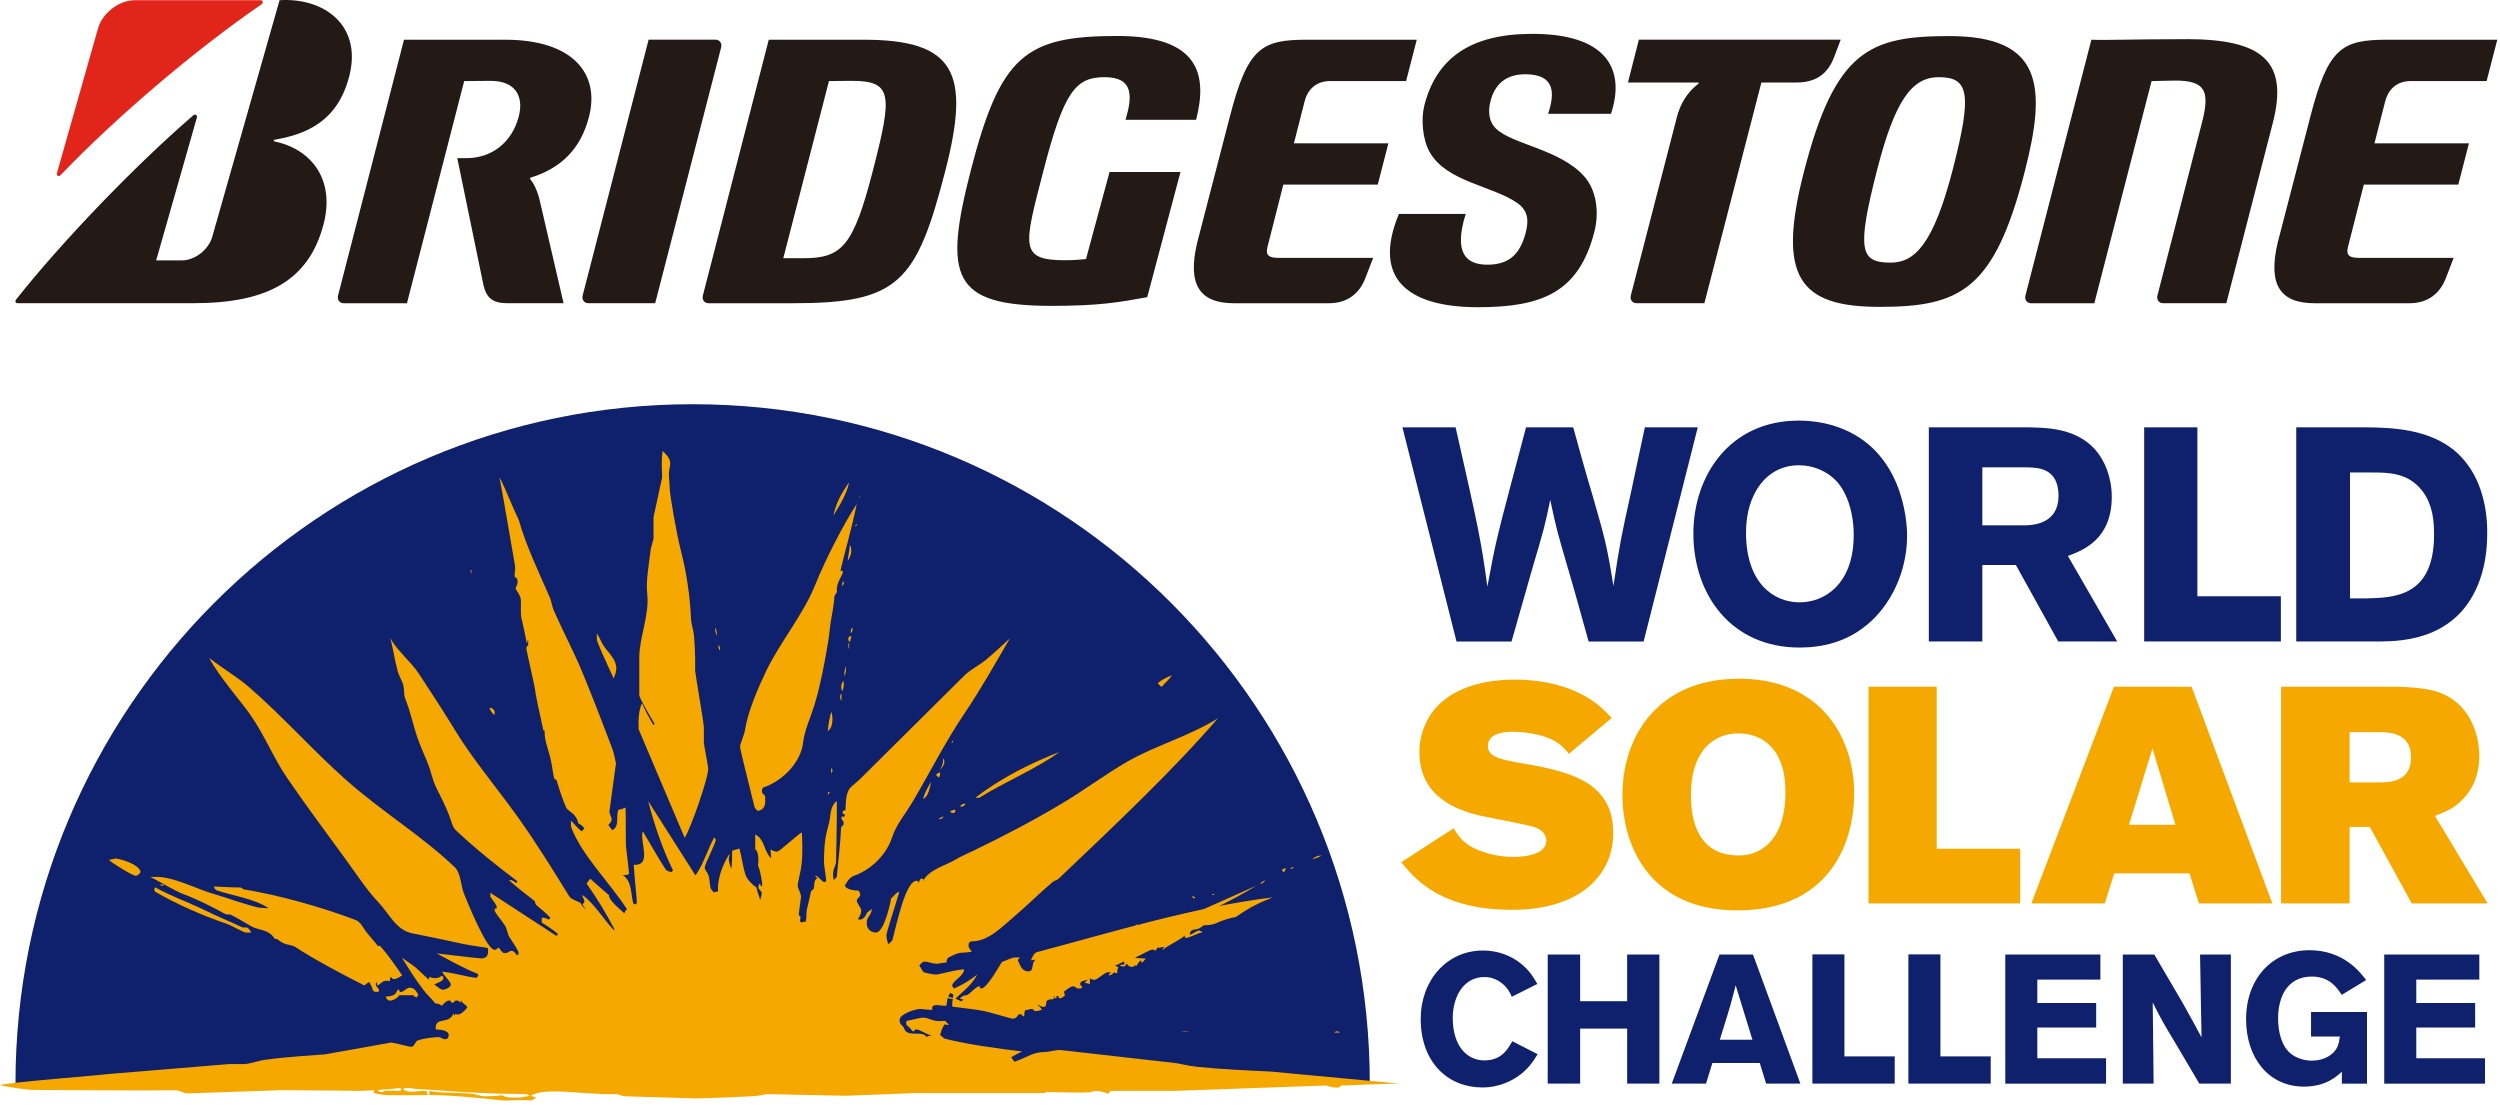 <svg width="190" height="84" viewBox="0 0 190 84" fill="none" xmlns="http://www.w3.org/2000/svg">
<g id="Group">
<path id="Vector" d="M84.327 13.07L82.536 19.687C82.16 19.723 81.686 19.778 80.951 19.778C77.43 19.778 77.82 18.714 79.308 12.95C80.853 6.958 81.751 5.865 83.947 5.865C86.144 5.865 86.079 7.296 85.54 9.104H90.903C91.772 5.727 91.193 2.734 84.917 2.734C77.933 2.734 76.033 4.212 73.781 12.95C71.686 21.085 72.374 23.246 79.927 23.246C83.51 23.246 85.008 22.981 87.19 22.585L89.716 13.074H84.327V13.07ZM97.128 19.596C96.43 19.596 96.183 19.386 96.317 18.815L97.533 14.029H104.71L105.517 10.891H98.337L99.151 7.702C99.365 6.867 99.958 6.159 101.113 6.159H106.863L107.674 3.018H99.321C95.858 3.018 94.815 3.639 93.466 8.872L90.987 18.438C90.223 21.648 91.175 23.046 93.788 23.046H100.997C102.415 23.046 103.331 22.291 103.769 21.129L104.362 19.596H97.124H97.128ZM179.244 19.596C178.546 19.596 178.3 19.386 178.434 18.815L179.649 14.029H186.83L187.64 10.891H180.46L181.274 7.702C181.492 6.867 182.081 6.159 183.236 6.159H188.983L189.794 3.018H181.441C177.974 3.018 176.932 3.639 175.585 8.872L173.106 18.438C172.346 21.648 173.294 23.046 175.907 23.046H183.117C184.535 23.046 185.447 22.291 185.889 21.129L186.479 19.596H179.241H179.244ZM65.61 3.018H58.426L53.421 22.447C53.334 22.777 53.529 23.046 53.855 23.046H60.254C68.291 23.046 69.649 21.503 71.853 12.947C73.767 5.509 72.587 3.018 65.613 3.018H65.61ZM61.003 19.625H59.53L63 6.163C63.446 6.163 63.612 6.144 64.719 6.144C67.835 6.144 67.832 7.18 66.344 12.947C64.843 18.783 63.97 19.625 61.006 19.625H61.003ZM166.14 2.978C161.999 2.978 160.074 3.068 158.945 3.018L153.936 22.447C153.849 22.777 154.045 23.046 154.367 23.046H159.169L163.519 6.163C163.961 6.163 164.634 6.123 165.318 6.123C167.652 6.123 167.96 6.954 167.345 9.34L163.968 22.443C163.881 22.774 164.077 23.043 164.399 23.043H169.201L172.734 9.34C173.957 4.594 171.879 2.974 166.14 2.974V2.978ZM124.553 3.018L123.724 6.272H129.059C129.113 6.272 129.113 6.337 129.066 6.373C128.212 7.016 127.694 7.935 127.445 8.894L123.945 22.443C123.858 22.774 124.054 23.043 124.379 23.043H129.533L133.865 6.272H136.507C137.987 6.272 138.892 5.647 139.391 4.347L139.894 3.014H124.553V3.018ZM49.794 23.043L54.803 3.617C54.89 3.283 54.695 3.014 54.373 3.014H49.295L44.286 22.443C44.199 22.774 44.395 23.043 44.717 23.043H49.794ZM148.146 2.742C142.102 2.742 139.482 3.82 137.104 13.034C135.048 21.016 136.695 23.322 142.844 23.322C148.993 23.322 151.566 22.033 153.882 13.034C155.561 6.519 155.221 2.742 148.146 2.742ZM143.709 19.959C141.403 19.959 141.063 19.117 142.67 12.87C144.009 7.677 145.287 5.865 147.342 5.865C149.644 5.865 149.897 7.107 148.413 12.87C146.944 18.579 145.493 19.959 143.709 19.959Z" fill="#231916"/>
<path id="Vector_2" d="M4.318 13.184L7.444 2.18C7.745 1.047 8.993 0.016 10.253 0.016H19.814C19.974 0.016 20.024 0.226 19.901 0.31C14.929 3.724 8.935 8.79 4.589 13.326C4.477 13.445 4.274 13.347 4.318 13.184Z" fill="#E1251B"/>
<path id="Vector_3" d="M11.87 19.786L14.965 8.927C14.976 8.893 14.976 8.855 14.965 8.821C14.953 8.787 14.93 8.757 14.899 8.738C14.869 8.718 14.833 8.709 14.797 8.713C14.761 8.716 14.727 8.731 14.7 8.756C10.148 12.686 4.658 18.427 1.22 22.767C1.133 22.88 1.176 23.043 1.328 23.043H14.719C20.364 23.043 23.455 21.289 24.577 17.095C25.489 13.677 23.705 11.346 20.857 10.746C20.806 10.736 20.759 10.638 20.857 10.623C23.267 10.209 25.695 9.236 26.564 5.709C27.501 1.893 24.595 -0.199 21.247 0.015L16.13 17.999C15.855 18.972 14.816 19.789 13.832 19.789H11.867L11.87 19.786ZM40.968 15.014C40.79 14.418 40.595 13.982 40.312 13.626C40.276 13.579 40.266 13.518 40.334 13.499C42.629 12.787 44.131 11.335 44.764 8.873C45.604 5.615 43.555 3.018 38.387 3.018H30.704L25.695 22.448C25.612 22.778 25.804 23.047 26.126 23.047H30.928L35.278 6.163C35.745 6.163 36.187 6.145 37.294 6.145C39.144 6.145 39.828 7.293 39.429 8.836C38.905 10.874 37.33 12.018 35.459 12.018H34.754L36.751 21.71C36.987 22.655 37.461 23.043 38.543 23.043H42.831L40.968 15.014ZM106.317 16.259C104.283 21.137 106.936 23.348 112.332 23.348C117.261 23.348 119.997 22.172 121.169 17.625C121.571 16.07 121.31 14.393 120.362 13.358C118.517 11.346 114.973 10.972 113.729 9.806C113.092 9.214 113.099 8.382 113.283 7.671C113.62 6.359 114.499 5.644 115.918 5.644C118.147 5.644 118.202 7.02 117.655 8.651H122.436C123.558 5.245 122.089 2.572 116.461 2.572C111.724 2.572 109.169 4.438 108.249 8.012C107.996 8.992 108.09 10.59 108.673 11.593C109.972 13.83 113.417 14.106 115.328 15.439C116.157 16.016 116.182 16.797 115.961 17.654C115.531 19.321 114.698 20.116 113.037 20.116C111.376 20.116 110.479 19.183 111.394 16.259H106.317Z" fill="#231916"/>
<g id="Group_2">
<path id="Vector_4" d="M106.498 65.529C107.243 66.437 108.452 67.908 111.054 68.653C112.332 69.026 113.634 69.143 114.865 69.143C115.77 69.143 119.07 69.143 121.14 67.022C121.886 66.252 122.606 65.039 122.606 63.314C122.606 59.232 118.98 58.578 115.332 57.95C113.913 57.692 113.077 57.481 113.077 56.69C113.077 55.851 114.054 55.615 114.937 55.615C115.773 55.615 117.029 55.757 117.981 56.221C118.701 56.595 118.98 56.966 119.237 57.293L122.49 54.565C121.908 53.959 121.303 53.305 120.073 52.699C118.726 52.023 117.004 51.649 115.122 51.649C112.169 51.649 109.404 52.604 108.336 55.03C108.032 55.684 107.873 56.428 107.873 57.151C107.873 60.627 110.822 61.56 112.335 61.956C113.008 62.119 116.03 62.657 116.613 62.864C117.518 63.165 117.518 63.772 117.518 63.891C117.518 65.079 115.473 65.126 115.053 65.126C114.264 65.126 113.425 64.984 112.751 64.752C111.333 64.284 110.938 63.681 110.475 62.954L106.501 65.522L106.498 65.529ZM132.135 51.584C126.207 51.584 123.305 55.735 123.305 60.445C123.305 64.2 125.328 69.19 132.041 69.19C138.754 69.19 140.918 64.433 140.918 60.256C140.918 56.337 138.617 51.58 132.135 51.58V51.584ZM132.135 55.735C132.598 55.735 134.6 55.804 135.389 58.092C135.62 58.745 135.693 59.468 135.693 60.26C135.693 63.361 134.227 65.017 132.135 65.017C129.67 65.017 128.509 63.292 128.509 60.423C128.509 57.017 130.275 55.735 132.135 55.735ZM142.008 68.656H153.534V64.505H147.19V52.19H142.008V68.656ZM154.385 68.656H159.962L160.682 66.372H166.4L167.12 68.656H172.697L166.563 52.19H160.66L154.385 68.656ZM165.333 62.686H161.8L163.588 56.879L165.333 62.686ZM173.363 68.656H178.571V62.849H180.105L183.29 68.656H189.055L185.056 62.007C185.824 61.705 186.522 61.447 187.17 60.746C188.357 59.533 188.426 58.074 188.426 57.449C188.426 55.873 187.774 53.636 185.592 52.702C184.593 52.285 183.106 52.19 181.546 52.19H173.363V68.656ZM180.706 55.64C181.615 55.64 183.24 55.688 183.24 57.565C183.24 59.443 181.589 59.464 180.732 59.464H178.571V55.64H180.71H180.706Z" fill="#F5A800"/>
</g>
<g id="Group_3">
<path id="Vector_5" d="M115.98 32.475L114.648 37.501C113.797 40.73 113.638 41.355 113.041 44.583C112.56 41.057 112.375 40.203 110.627 32.479H106.585L110.696 48.756H114.876L116.439 43.269C117.358 40.156 117.406 39.993 117.818 37.988C118.299 40.269 118.347 40.385 119.219 43.385C119.747 45.161 120.228 46.958 120.735 48.756H124.915L129.03 32.479H125.009C124.665 34.117 124.296 35.776 123.952 37.436C123.218 40.755 123.102 41.311 122.621 44.536C122.114 41.376 121.955 40.872 121.057 37.734C120.529 35.98 120.047 34.229 119.562 32.475H115.98ZM141.863 47.507C143.654 46.054 144.939 43.515 144.939 40.705C144.939 39.597 144.617 34.178 139.655 32.45C138.667 32.105 137.658 31.967 136.691 31.967C131.476 31.967 128.697 36.14 128.697 40.545C128.697 45.248 131.614 49.214 136.764 49.214C138.439 49.214 140.278 48.821 141.863 47.507ZM140.875 40.981C140.759 44.394 138.693 45.778 136.764 45.778C134.835 45.778 132.696 44.351 132.696 40.476C132.696 37.523 134.259 35.359 136.717 35.359C137.821 35.359 138.877 35.82 139.565 36.557C140.484 37.549 140.944 39.277 140.875 40.984V40.981ZM146.59 48.752H150.657V42.942H153.209L156.426 48.752H160.906L157.161 42.252C158.265 41.838 160.494 41.028 160.494 37.756C160.494 36.281 159.966 34.988 159.206 34.135C157.711 32.522 155.597 32.497 153.896 32.475H146.59V48.752ZM154.103 35.519C154.953 35.54 156.448 35.609 156.448 37.687C156.448 39.764 154.588 39.902 154.012 39.924H150.657V35.519H154.103ZM162.958 48.752H173.345V45.317H167.001V32.475H162.958V48.752ZM174.51 48.752H180.898C182.599 48.73 187.123 48.636 188.618 43.61C188.824 42.92 189.03 41.881 189.03 40.476C189.03 38.195 188.386 35.911 186.71 34.389C184.644 32.544 181.654 32.497 179.682 32.475H174.514V48.752H174.51ZM180.232 35.911C181.474 35.911 183.037 35.889 184.137 37.363C184.872 38.377 184.988 39.51 184.988 40.636C184.988 45.317 182.002 45.433 179.841 45.477H178.6V35.907H180.232V35.911Z" fill="#0F206C"/>
</g>
<g id="Group_4">
<path id="Vector_6" d="M116.863 80.119C116.501 80.689 116.157 81.245 115.382 81.786C114.966 82.077 114.011 82.647 112.654 82.647C110.062 82.647 107.974 80.758 107.974 77.436C107.974 74.53 109.939 72.239 112.712 72.239C113.833 72.239 114.829 72.627 115.563 73.212C116.244 73.753 116.559 74.294 116.837 74.781L114.897 75.754C114.76 75.434 114.593 75.1 114.163 74.741C113.692 74.367 113.222 74.254 112.82 74.254C111.242 74.254 110.41 75.729 110.41 77.367C110.41 79.52 111.503 80.591 112.82 80.591C114.137 80.591 114.608 79.702 114.937 79.132L116.863 80.119ZM126.113 72.547V82.356H123.663V78.173H120.091V82.356H117.626V72.547H120.091V76.092H123.663V72.547H126.113ZM133.228 72.547L136.829 82.356H134.227L133.742 80.787H130.141L129.656 82.356H127.054L130.68 72.547H133.228ZM131.911 74.882C131.788 75.384 131.646 75.896 131.509 76.397C131.303 77.134 130.926 78.285 130.705 79.022H133.185L131.911 74.882ZM137.741 72.533H140.177V80.286H143.998V82.356H137.741V72.533ZM145.037 72.533H147.473V80.286H151.294V82.356H145.037V72.533ZM152.402 72.547H159.629V74.45H154.837V76.23H159.31V78.093H154.837V80.428H160.06V82.36H152.402V72.551V72.547ZM161.333 72.547H163.729L165.846 76.161C166.621 77.537 166.856 77.98 167.316 78.841L167.204 72.547H169.545V82.356H167.149L165.322 79.259C164.435 77.799 164.269 77.494 163.606 76.186L163.675 82.356H161.333V72.547ZM177.988 81.441C177.587 81.815 176.754 82.582 175.108 82.582C172.379 82.582 170.703 80.359 170.703 77.468C170.703 74.312 172.737 72.217 175.52 72.217C178.111 72.217 179.371 73.884 179.827 74.483L177.97 75.609C177.623 75.082 177.055 74.218 175.697 74.218C173.841 74.218 173.135 75.761 173.135 77.399C173.135 78.51 173.439 79.415 173.91 79.901C174.282 80.305 174.948 80.609 175.697 80.609C176.143 80.609 176.638 80.497 177.04 80.236C177.677 79.818 177.76 79.291 177.829 78.776H175.64V76.912H179.892V82.36H177.981V81.441H177.988ZM181.202 72.547H188.429V74.45H183.638V76.23H188.111V78.093H183.638V80.428H188.86V82.36H181.202V72.551V72.547Z" fill="#0F206C"/>
</g>
<path id="Vector_7" d="M104.105 82.356C104.098 53.84 81.059 30.721 52.643 30.721C24.226 30.721 1.183 53.84 1.176 82.356H104.105Z" fill="#0F206C"/>
<g id="Group_5">
<path id="Vector_8" d="M37.946 36.228C38.496 37.314 38.912 38.462 39.433 39.53C39.987 41.498 40.921 43.419 41.793 45.424C41.916 45.722 41.959 46.099 42.093 46.408C42.781 47.973 43.642 49.582 44.286 51.158C45.046 52.999 45.813 54.986 46.534 56.893C46.65 57.198 46.733 57.633 46.816 58.011L46.317 61.661C46.317 61.904 46.483 62.068 46.483 62.271C46.483 62.474 46.313 62.576 46.233 62.714C46.306 62.772 46.389 62.936 46.534 63.088C47.113 62.816 46.787 62.071 47.001 61.538C47.189 61.53 47.337 61.454 47.543 61.374C47.562 61.981 47.562 62.638 47.562 63.949C47.562 64.603 47.728 65.34 47.808 66.426C47.623 66.524 47.438 66.527 47.312 66.498C48.065 66.945 47.934 68.049 48.137 68.67L48.271 68.739C48.325 68.67 48.398 68.739 48.398 68.536C48.398 68.332 48.231 66.738 48.162 65.725C49.599 65.805 48.589 63.971 48.853 63.175C49.331 63.963 49.965 65.118 50.58 66.059C50.696 66.233 50.877 66.208 51.018 66.288L51.152 66.153C50.352 64.552 49.686 62.551 49.263 60.884L52.856 66.531C53.446 65.707 53.754 64.628 54.268 63.666C54.268 63.666 54.391 63.666 54.391 63.869C54.391 64.072 53.558 65.71 53.558 65.917C53.558 66.124 53.775 66.306 53.859 66.56C53.931 66.796 53.931 67.138 53.996 67.464C54.018 67.566 54.13 67.689 54.268 67.838C54.322 67.769 54.434 67.758 54.568 67.769C54.503 66.836 54.894 65.739 55.44 64.893C55.473 65.013 55.389 65.097 55.389 65.3C55.389 65.503 55.56 66.019 55.578 66.041C55.639 65.659 55.639 65.176 55.643 64.664C55.827 64.566 55.994 64.566 56.197 64.486C56.388 65.169 56.446 65.841 56.656 66.477C56.761 66.803 57.119 67.192 57.485 67.45C57.554 67.791 57.72 68.118 57.767 68.412C57.807 68.271 57.887 68.085 57.887 67.878C57.887 67.671 57.637 67.631 57.637 67.428C57.637 67.225 57.72 67.225 57.76 67.141C57.803 67.225 57.764 67.344 57.912 67.355C57.966 67.141 57.803 66.255 57.604 65.75C57.666 65.452 57.666 64.715 57.398 64.537V63.419C58.111 63.767 58.028 64.624 58.585 65.216C58.636 65.075 58.549 64.846 58.567 64.566C58.773 64.646 58.839 64.722 59.048 64.722C59.258 64.722 60.228 63.749 60.938 63.252C60.959 63.615 61.042 65.035 60.876 65.997C60.804 66.429 60.626 67.097 60.626 67.301C60.626 67.504 60.876 67.915 60.876 68.122C60.876 68.329 60.709 69.309 60.709 69.513C60.709 69.676 60.927 69.484 60.793 69.992L60.923 70.126C60.974 70.057 61.169 70.043 61.227 70.054C61.296 69.829 61.292 69.556 61.292 69.349C61.292 69.142 61.542 68.278 61.625 67.791C61.625 67.711 61.799 67.61 61.846 67.533C61.918 67.174 61.817 66.941 62.125 66.727C62.052 66.676 61.958 66.647 61.976 66.531C62.182 66.611 62.353 66.858 62.581 67.018C62.581 67.018 62.787 67.097 62.787 66.894C62.787 66.691 62.62 65.747 62.62 65.543C62.62 65.34 62.631 64.338 62.725 63.775C62.787 63.353 62.903 62.95 63.008 62.544C63.152 62.002 63.044 61.305 63.597 60.88C63.623 61.981 63.54 65.256 63.54 65.463C63.54 65.874 63.196 66.048 63.359 66.865C63.417 66.854 63.547 66.713 63.594 66.64C63.706 65.42 63.873 64.112 63.923 62.878C63.956 62.79 64.119 62.761 64.119 62.558C64.119 62.355 63.952 62.355 63.952 62.148C63.952 61.941 64.202 62.188 64.202 61.984C64.202 61.781 64.035 61.944 64.035 61.737C64.035 61.53 64.209 61.636 64.256 61.563C64.285 61.08 64.267 60.546 64.477 60.085C64.611 59.787 65.027 59.54 65.295 59.275C67.926 56.686 70.597 53.995 73.3 51.333C73.745 50.893 74.426 50.563 74.947 50.13C75.508 49.669 76.109 49.099 76.746 48.522C75.674 50.377 74.52 52.415 73.315 54.198C71.805 56.439 70.633 58.792 69.323 60.993C68.813 61.853 68.111 62.674 67.799 63.637C67.3 65.162 65.983 66.182 64.926 66.549C64.615 66.651 64.365 66.999 64.206 67.312C64.307 67.591 64.879 67.686 65.273 67.689C65.288 67.802 65.371 67.802 65.371 68.005C65.371 68.209 65.121 68.252 65.121 68.456C65.121 68.659 65.454 68.99 65.454 69.193C65.454 69.396 65.364 69.625 65.204 69.843C65.277 69.901 65.165 69.887 65.371 69.887C65.621 69.887 65.831 69.567 65.903 69.346C65.983 69.317 66.131 69.16 66.265 69.073C66.181 69.709 65.87 69.582 65.87 70.174C65.87 70.646 66.243 70.871 66.576 70.871C67.22 70.871 67.72 68.412 67.723 68.274C67.966 68.096 68.06 67.846 68.349 67.773C68.027 68.881 67.365 70.874 67.365 71.078C67.365 71.281 67.445 71.557 67.499 71.775C67.626 71.623 67.781 71.59 67.835 71.394C68.136 70.29 68.823 66.941 69.652 66.941C69.859 66.941 69.764 67.036 69.819 67.105C69.873 67.036 69.859 66.778 70.068 66.778C70.278 66.778 70.097 66.872 70.148 66.941C70.72 65.997 71.856 65.812 72.71 65.278C73.043 65.075 73.579 64.846 74.046 64.621C76.376 63.495 78.754 62.249 80.969 60.906C82.507 59.972 84.06 58.817 85.688 57.877C87.769 56.678 90.357 55.963 92.561 54.59C89.13 58.574 84.606 62.834 80.415 66.818C80.365 66.869 80.133 66.923 79.999 67.036C78.989 67.886 78.161 68.735 77.14 69.603C76.098 70.482 75.135 71.546 73.818 71.546C73.713 71.546 73.608 71.648 73.608 71.855C73.608 72.062 73.763 72.193 73.858 72.316C73.496 72.425 73.141 72.363 72.83 72.447C72.558 72.52 72.327 72.658 72.088 72.77C71.994 72.81 71.947 72.959 71.932 73.151C71.653 73.162 71.364 73.246 71.154 73.246C70.944 73.246 70.488 73.082 70.282 73.082C70.076 73.082 70.021 73.235 69.866 73.377C69.945 73.515 70.112 73.758 70.184 73.882C70.503 73.987 70.948 74.067 71.158 74.067C71.368 74.067 72.399 73.74 73.268 73.667C73.249 74.172 72.58 74.412 72.363 74.851C72.363 74.924 72.435 75.058 72.497 75.131C73.054 74.887 73.626 74.568 74.263 74.074C73.89 74.822 73.217 75.323 72.613 75.901C72.757 75.951 72.924 76.035 73.065 76.111L73.203 75.97C73.199 75.904 73.072 75.948 72.953 75.926C73.036 75.723 73.326 75.617 73.478 75.639C73.8 75.458 74.194 74.964 74.4 74.964C74.607 74.964 74.361 75.127 74.567 75.127C75.016 75.127 76.007 73.304 76.141 73.108C76.463 72.999 76.945 72.752 77.154 72.767H77.516L77.35 72.966C77.502 73.257 77.621 73.82 78.139 73.82C78.627 73.82 78.327 73.29 78.678 72.959C78.606 72.905 78.468 72.999 78.352 72.981C78.436 72.777 78.584 72.418 78.794 72.367C84.657 70.802 90.715 68.946 96.73 68.198C95.623 68.645 94.917 68.99 93.929 69.691C93.567 69.734 92.811 69.977 92.383 70.181C92.166 70.282 91.783 70.319 91.533 70.319C91.428 70.319 91.301 70.479 91.135 70.562C90.979 70.635 90.722 70.62 90.559 70.722C90.476 70.784 90.411 70.903 90.433 71.041C90.693 70.954 90.856 70.791 91.12 70.707L91.41 70.835C90.961 70.951 90.371 71.278 90.161 71.278C89.951 71.278 90.093 71.183 90.035 71.114C89.564 71.514 88.898 71.761 88.388 72.175C88.29 72.175 88.428 72.026 88.5 71.975C88.395 71.924 88.106 72.087 87.965 72.011C87.903 72.08 87.874 72.258 87.776 72.254C87.679 72.164 87.791 72.175 87.585 72.175C87.378 72.175 86.731 72.581 86.253 72.785C86.474 72.832 86.875 72.828 87.082 72.854C86.987 72.981 86.835 73.115 86.792 73.195C86.752 73.115 86.763 73.061 86.705 72.992C86.513 73.119 86.427 73.319 86.39 73.398C86.267 73.308 86.213 73.482 86.003 73.482C85.793 73.482 85.685 73.308 85.63 73.235C85.525 73.395 85.442 73.576 85.087 73.355C85.265 73.279 85.594 73.402 85.406 73.072C85.225 73.151 84.975 73.319 84.754 73.369L85.004 73.522C84.91 73.635 84.921 73.772 84.903 73.969C84.903 73.969 84.769 73.965 84.707 73.892C84.566 73.972 84.465 74.139 84.269 74.128C84.259 74.019 84.353 73.987 84.425 73.936C84.353 73.882 84.385 73.896 84.175 73.896C83.966 73.896 83.386 74.47 83.177 74.47C82.967 74.47 82.76 74.346 82.804 74.266C82.844 74.43 82.844 74.593 82.829 74.789L82.431 74.684L82.684 74.448C82.398 74.55 82.098 74.553 82.098 74.757C82.098 74.96 82.167 74.891 82.265 75.004C82.171 75.113 82.181 75.127 81.975 75.127C81.769 75.127 81.765 74.964 81.559 74.964C81.353 74.964 81.085 75.2 80.868 75.356C80.853 75.425 80.936 75.577 80.925 75.69C80.813 75.701 80.77 75.864 80.564 75.864C80.357 75.864 80.564 75.701 80.354 75.701C80.144 75.701 80.437 75.864 80.231 75.864C80.024 75.864 80.202 75.77 80.129 75.697C80.064 75.697 80.104 75.824 80.09 75.933C79.894 75.944 79.677 75.933 79.536 76.086C79.518 76.159 79.518 76.326 79.485 76.413C79.431 76.496 79.478 76.518 79.272 76.518C79.065 76.518 78.982 76.355 78.848 76.333C78.931 76.456 79.098 76.54 79.181 76.743C79.062 76.761 78.939 76.845 78.729 76.845C78.519 76.845 78.602 76.681 78.396 76.681C78.189 76.681 78.189 76.765 77.98 76.765C77.864 76.765 77.846 76.936 77.842 77.244C77.73 77.259 77.701 77.165 77.629 77.088H77.415C77.35 77.234 77.187 77.419 76.981 77.419C76.775 77.419 75.309 76.918 74.48 76.783C73.868 76.681 73.069 76.598 72.374 76.504C72.363 76.311 72.367 76.144 72.45 75.588C72.377 75.523 72.294 75.523 72.24 75.454C71.979 75.748 71.979 76.126 71.939 76.42C71.683 76.536 70.72 76.111 70.857 76.747C70.575 76.761 70.119 76.681 69.909 76.681C69.587 76.681 68.371 77.07 68.371 77.502C68.371 77.934 68.606 77.858 68.722 78.185C68.972 78.882 70.112 78.269 70.416 78.813C70.463 78.744 70.64 78.737 70.785 78.693C70.485 78.646 69.869 78.239 69.663 78.239C69.457 78.239 69.497 78.403 69.399 78.399C69.218 78.225 69.142 78.069 68.881 77.891V77.597C69.323 77.502 69.956 77.339 70.162 77.339C70.64 77.339 70.854 77.698 71.838 77.586L72.113 77.887C71.994 77.909 71.878 77.898 71.827 77.829C71.606 78.061 71.534 78.37 71.447 78.672C71.596 78.733 71.69 78.915 71.838 78.948C73.626 79.398 75.834 79.685 77.694 79.914C77.415 80.037 77.093 80.197 76.858 80.346C76.861 80.407 77.024 80.553 77.086 80.698C78.211 80.299 78.504 79.957 79.398 79.957C79.605 79.957 80.314 79.794 80.52 79.794L89.213 80.778C89.423 80.778 90.382 81.025 90.965 81.076C92.785 81.261 94.707 81.352 96.538 81.435L106.447 82.361C105.984 82.325 102.231 82.499 102.025 82.499C101.818 82.499 101.858 82.663 101.648 82.663C101.438 82.663 101.011 82.579 100.769 82.499L89.296 82.906H84.403C84.335 82.979 84.262 83.03 84.241 83.149C83.947 82.982 83.513 82.91 83.307 82.91C83.101 82.91 82.974 83.011 82.807 83.011C82.724 83.011 82.558 83.073 79.489 82.99C79.489 82.99 79.51 83.073 79.304 83.073H69.583L64.3 83.277L58.274 83.153C57.948 83.233 57.521 83.298 57.109 83.317C54.449 83.451 53.113 83.48 52.907 83.48C52.701 83.48 47.71 83.317 47.5 83.317C47.29 83.317 47.055 83.153 46.794 83.153C44.536 83.226 41.398 82.572 40.345 83.28C40.417 83.331 40.573 83.32 40.761 83.451C40.638 83.484 40.501 83.553 40.403 83.643C40.305 83.643 40.222 83.563 38.308 83.643C35.977 83.396 34.316 83.233 32.626 83.222V82.913C33.968 83.091 32.915 82.975 35.481 83.091C35.919 83.102 36.321 83.237 36.73 83.317C37.975 83.317 38.058 83.233 38.148 83.237C38.322 83.32 38.463 83.389 38.641 83.4C39.723 83.462 40.038 83.32 40.262 83.269C40.19 83.226 40.052 83.157 39.969 83.157C35.145 83.077 34.185 82.903 31.482 82.746C31.287 82.735 30.896 82.572 30.61 82.786C31.193 83.142 31.631 82.852 32.43 82.924C32.441 83.033 32.524 83.117 32.514 83.226C31.902 83.237 31.236 83.237 29.488 83.237C29.144 83.237 28.728 83.153 28.366 83.044C28.46 82.921 28.406 82.83 28.612 82.83C28.819 82.83 28.735 82.993 28.945 82.993C29.361 82.993 28.717 82.83 30.386 82.913L30.527 82.786C30.527 82.786 30.462 82.739 30.393 82.685C30.078 82.746 27.57 82.972 26.488 82.892L21.418 82.852L14.223 83.099C14.017 83.099 13.6 82.862 13.351 82.862C10.991 82.903 4.441 82.834 2.454 82.834C2.247 82.834 0.782 82.67 0 82.467C0.528 82.263 7.788 81.704 8.288 81.621L17.422 80.869H18.508C19.007 80.869 19.572 80.615 20.165 80.542C21.975 80.295 23.745 80.215 24.7 80.132L29.738 79.231C30.244 79.314 31.07 79.558 31.276 79.558C31.482 79.558 31.573 79.151 31.717 79.089C32.184 78.893 33.107 78.82 33.313 78.82C33.52 78.82 33.646 78.984 33.853 78.984L34.026 78.919C34.019 78.864 34.099 78.864 34.099 78.657C34.099 78.236 33.205 78.247 33.114 78.236C33.038 77.197 34.113 77.916 34.471 77.019C34.471 77.019 34.504 77.114 34.551 77.183C34.551 77.183 34.598 77.143 34.62 77.026C34.62 77.026 34.598 77.103 34.808 77.103C35.018 77.103 35.355 76.794 35.514 76.565C35.434 76.337 35.101 76.257 35.054 76.039C35.054 76.039 35.014 76.079 34.989 76.198C34.859 76.108 34.891 76.039 34.681 76.039C34.471 76.039 34.598 76.202 34.392 76.202C34.185 76.202 34.352 76.039 34.142 76.039C33.932 76.039 33.755 76.271 33.552 76.449C33.436 76.264 33.219 76.286 33.056 76.246C32.857 75.937 32.445 75.603 32.13 75.171C31.536 74.383 31.026 73.562 30.538 72.77C30.841 73.017 31.265 73.26 31.587 73.529C31.866 73.765 33.317 75.218 33.639 75.218C33.867 75.218 34.261 75.033 34.261 74.808C34.261 74.604 33.766 74.212 33.603 73.841C34.725 73.99 35.47 74.234 36.201 74.317L36.346 74.172C36.343 74.11 36.357 74.059 36.281 74.001C35.203 73.573 34.204 72.999 33.183 72.458C34.309 72.592 36.382 72.839 36.592 72.839C37.102 72.839 37.092 72.411 37.092 72.305C37.092 72.102 37.11 72.091 37.034 72.037C36.462 71.935 35.782 71.866 35.21 71.742C33.961 71.466 32.622 71.19 31.301 70.925C30.096 70.678 29.564 69.418 28.753 68.568C27.881 67.657 27.067 66.393 26.256 65.289C24.747 63.223 23.22 61.163 21.816 59.115C20.806 57.641 20.122 55.89 19.018 54.314C18.229 53.188 16.677 51.463 15.895 50C16.948 50.821 18.037 51.452 18.942 52.233C21.447 54.405 23.788 57.045 26.282 59.257C29.09 61.745 31.938 63.422 34.547 65.892C35.036 66.353 35.014 67.33 35.275 67.955C35.648 68.866 37.005 72.186 37.587 72.186C37.794 72.186 37.794 72.022 37.895 72.026C37.993 72.117 38.072 72.276 38.232 72.407C38.308 72.436 38.21 72.432 38.42 72.432C38.63 72.432 38.669 72.269 38.876 72.269C39.082 72.269 39.154 72.443 39.292 72.596C39.346 72.527 39.415 72.636 39.415 72.432C39.415 72.229 38.963 71.615 38.695 71.183C38.561 70.958 38.528 70.591 38.395 70.366C38.123 69.945 37.587 69.36 37.587 69.157C37.587 68.953 37.754 69.157 37.754 68.953C37.754 68.75 37.428 68.401 37.269 68.147V67.853L42.285 71.125L42.415 70.998C42.093 70.704 41.605 70.381 41.178 70.119V69.741C41.377 69.731 41.561 69.818 41.702 69.894L41.833 69.763C41.59 69.465 41.181 69.146 40.769 68.79C40.689 68.743 40.671 68.558 40.645 68.485C40.019 68.002 39.27 67.428 38.677 66.891C38.999 66.876 39.071 67.003 39.212 67.112L39.339 66.989C37.859 65.874 36.234 64.592 34.631 63.088C34.392 62.863 34.265 62.315 34.153 62.01C33.871 61.272 33.52 60.579 33.125 59.802C32.937 59.435 32.81 58.876 32.655 58.403C32.405 57.655 31.989 56.849 31.71 56.028C31.388 55.066 31.2 54.096 30.794 53.083C30.679 52.785 30.729 52.411 30.657 52.095C30.574 51.758 30.324 51.391 30.208 50.951C30.002 50.163 29.857 49.233 29.658 48.442C29.926 49.19 31.261 50.316 31.811 51.166C32.749 52.589 33.726 54.093 34.642 55.589C35.868 57.615 37.768 59.885 39.383 62.137C40.743 64.04 42.035 66.132 43.262 68.118C43.418 68.376 43.895 68.474 44.123 68.626C44.149 68.688 44.286 68.964 44.514 69.088C44.496 69.04 44.33 68.892 44.268 68.725C44.246 68.641 44.413 68.714 44.413 68.507C44.413 68.3 44.246 68.22 44.272 68.02C45.177 68.681 45.933 69.952 46.682 70.718V70.588C46.085 69.469 45.423 68.329 44.579 67.152C44.673 67.043 44.757 66.88 44.869 66.785C45.314 67.207 45.81 67.613 46.291 68.042C46.23 68.43 47.258 69.204 47.449 69.407C47.504 69.338 47.514 69.164 47.659 69.109C46.251 66.963 44.178 64.959 43.392 62.819V62.365C43.66 62.627 43.899 62.947 44.203 63.183C44.261 63.114 44.344 63.03 44.413 62.972C44.333 62.834 44.185 62.689 43.943 62.562C43.913 62.329 43.809 62.144 43.642 61.941C43.476 61.734 43.139 61.603 43.023 61.359C42.734 60.713 42.502 59.961 42.307 59.311C42.256 59.235 42.176 59.239 42.108 59.148C41.999 58.647 41.948 58.055 41.804 57.503C41.615 56.816 41.366 56.181 41.391 55.549C41.391 55.549 41.391 55.487 41.293 55.502C41.087 54.554 40.671 52.662 40.671 52.458C40.671 52.255 40.005 49.469 40.005 49.266C40.005 49.063 40.099 49.114 40.142 49.048V48.609C40.074 48.681 40.088 48.816 40.048 48.939C39.527 46.234 39.589 47.425 39.589 45.663C39.589 45.286 39.292 44.937 39.173 44.723C39.259 44.538 39.339 44.392 39.339 44.189C39.339 43.986 39.278 43.938 39.118 43.844C39.089 43.579 39.183 43.245 39.144 43.009C38.778 40.961 38.427 38.752 37.957 36.247L37.946 36.228Z" fill="#F5A800"/>
<path id="Vector_9" d="M27.809 81.956V82.061C27.809 82.061 27.649 82.025 27.809 81.956ZM42.014 81.157C41.735 81.284 41.391 81.204 41.058 81.164C41.308 81.124 41.641 81.124 42.014 81.157ZM40.077 81.045L40.769 81.164L40.077 81.27V81.045ZM25.713 80.652L26.625 80.754C26.502 80.794 26.376 80.874 26.169 80.874C25.963 80.874 25.807 80.779 25.717 80.652H25.713ZM21.15 80.649H21.468C21.374 80.779 21.139 80.754 21.15 80.649ZM22.757 80.304C22.84 80.304 22.869 80.536 22.757 80.631C22.644 80.536 22.673 80.304 22.757 80.304ZM101.822 78.477H101.413C101.503 78.35 101.731 78.35 101.822 78.477ZM90.386 78.379H89.803C89.969 78.339 90.219 78.339 90.386 78.379ZM71.299 75.583C71.762 75.637 72.261 75.8 72.71 75.924C72.254 75.96 71.74 75.793 71.299 75.583ZM73.803 75.408H74.122C74.028 75.539 73.792 75.51 73.803 75.408ZM31.131 75.063C31.536 75.063 31.652 75.397 31.797 75.594C31.797 75.594 31.714 75.681 31.703 75.79C31.424 75.8 31.54 75.637 31.33 75.637H30.36C30.179 75.888 29.832 76.047 29.676 76.047C29.47 76.047 29.39 75.942 29.307 75.739C30.299 75.721 30.081 75.227 30.259 75.227C30.465 75.227 30.259 75.39 30.465 75.39C30.671 75.39 30.921 75.063 31.131 75.063ZM27.136 74.257H27.28C27.288 74.366 27.121 74.366 27.136 74.257ZM33.581 74.163C33.581 74.163 33.697 74.163 33.697 74.366C33.697 74.569 33.176 74.729 32.818 74.896C32.713 74.802 32.629 74.722 32.535 74.624C32.535 74.526 32.615 74.362 32.637 74.246C32.854 74.337 33.234 74.435 33.581 74.159V74.163ZM26.614 74.068C26.502 74.079 26.307 73.985 26.213 73.861C26.419 73.836 26.625 73.959 26.614 74.068ZM80.18 73.022C80.18 73.022 80.184 73.168 80.046 73.251C80.046 73.251 80.043 73.106 80.18 73.022ZM83.014 72.103C82.901 72.114 82.818 72.198 82.71 72.183V71.871C82.71 71.871 83.025 71.907 83.014 72.1V72.103ZM85.67 71.711C85.688 71.827 85.757 71.878 85.855 71.991C85.761 72.103 85.645 72.031 85.616 72.031L77.904 75.633C77.799 75.539 77.661 75.553 77.538 75.521C79.992 74.155 82.941 72.554 85.67 71.711ZM20.657 70.891C20.864 70.97 21.124 71.141 21.302 71.363H20.915C20.82 71.283 20.639 71.09 20.661 70.891H20.657ZM86.408 70.233C86.434 70.353 86.423 70.546 86.293 70.636C86.267 70.516 86.278 70.324 86.408 70.233ZM90.614 68.109C90.614 68.109 90.748 68.116 90.842 68.225C90.748 68.337 90.592 68.225 90.614 68.109ZM92.3 67.898C92.34 67.978 92.188 68.091 92.094 67.974C92.094 67.974 92.26 67.981 92.3 67.898ZM11.816 67.448C13.043 68.138 14.393 68.599 15.486 69.14C16.485 69.641 17.563 70.07 18.464 70.498C18.533 70.48 18.678 70.48 18.787 70.498C18.899 70.564 19.083 70.763 19.072 70.88H18.721C18.515 70.887 17.668 70.349 17.118 70.168C15.381 69.576 13.553 68.781 11.784 67.767C11.697 67.68 11.726 67.448 11.82 67.448H11.816ZM95.496 67.306C93.339 68.628 90.943 69.718 88.323 70.854C88.022 70.978 87.559 70.97 87.1 70.938C87.288 70.811 87.472 70.807 87.632 70.807L95.496 67.306ZM12.156 67.226H12.482C12.388 67.353 12.247 67.353 12.156 67.226ZM96.154 66.885C96.086 67.023 95.963 67.146 95.756 67.183C95.847 67.048 96.013 66.968 96.154 66.885Z" fill="#F5A800"/>
<path id="Vector_10" d="M11.961 66.644C12.171 66.626 12.754 66.731 13.148 66.844C14.168 67.131 15.135 67.603 16.145 67.908C17.288 68.246 18.45 68.685 19.637 68.972C19.793 69.001 20.042 69.001 20.419 69.03C19.322 68.286 17.701 68.09 16.448 67.657C16.362 67.603 16.257 67.487 16.271 67.374C17.549 67.447 18.005 67.447 18.211 67.447C18.417 67.447 18.399 67.534 18.475 67.581C21.193 68.028 24.349 68.903 27.045 69.927C27.407 70.058 27.602 70.534 27.834 70.821C28.178 71.26 28.478 71.558 28.713 71.896C28.713 71.896 28.786 71.874 28.884 71.896C29.474 72.538 29.977 73.279 30.566 74.133C30.378 74.242 30.15 74.409 29.944 74.409C29.738 74.409 29.777 74.245 29.709 74.242C29.64 74.314 29.629 74.569 29.629 74.569C29.039 74.427 29.01 74.787 28.67 74.892C28.652 74.776 28.663 74.721 28.612 74.652C28.558 74.721 28.569 74.612 28.569 74.816C28.569 75.019 28.818 75.102 28.811 75.288C28.811 75.288 28.818 75.389 28.608 75.389C28.399 75.389 28.428 75.306 28.323 75.259C28.315 75.019 28.152 74.87 28.084 74.645C28.026 74.652 27.888 74.721 27.7 74.899C25.804 73.944 23.752 72.836 22.431 71.965C22.235 71.83 21.823 71.816 21.519 71.671C21.164 71.496 20.806 71.147 20.433 70.901C20.06 70.654 19.564 70.635 19.188 70.443C18.649 70.156 18.106 69.8 17.527 69.513C17.455 69.481 17.256 69.531 17.111 69.463C16.155 68.929 14.976 68.34 13.955 67.959C13.195 67.672 12.373 67.12 11.432 66.648H11.961V66.644ZM79.434 66.31C79.445 66.423 79.322 66.463 79.199 66.434C79.199 66.434 79.322 66.299 79.434 66.31ZM97.747 65.998C97.656 66.125 97.624 66.299 97.519 66.296C97.519 66.296 97.512 66.209 97.421 66.081C97.54 66.056 97.624 65.976 97.747 66.001V65.998ZM98.326 65.914C98.235 66.041 98.12 66.052 98.04 66.012C98.123 65.972 98.206 65.889 98.326 65.914ZM100.45 65.028C100.367 65.068 100.049 65.232 99.748 65.297C99.839 65.166 100.201 64.988 100.45 65.028ZM71.69 62.047C71.711 62.163 71.501 62.286 71.295 62.257C71.295 62.257 71.483 62.13 71.69 62.047ZM8.816 65.243C9.301 65.326 10.571 65.686 10.687 66.278C10.593 66.376 10.524 66.553 10.314 66.553C10.032 66.553 8.393 65.497 8.277 65.355L8.816 65.243ZM72.584 61.509C72.623 61.589 72.612 61.702 72.515 61.792C72.417 61.792 72.305 61.785 72.207 61.673C72.301 61.564 72.54 61.589 72.584 61.509ZM73.362 61.07C73.373 61.182 73.148 61.382 72.96 61.27C73.054 61.153 73.249 61.059 73.362 61.07ZM63.055 60.176C63.055 60.176 63.051 60.307 62.921 60.398C62.895 60.278 62.939 60.154 63.055 60.176ZM70.774 59.425C70.669 59.762 70.586 60.561 70.144 60.717C70.3 60.264 70.47 59.849 70.774 59.425ZM71.436 58.687C71.462 58.807 71.451 59 71.339 59.094L71.132 58.887C71.226 58.778 71.31 58.778 71.44 58.687H71.436ZM63.17 58.361C63.297 58.451 63.297 58.673 63.17 58.764V58.361ZM71.44 58.524C71.491 58.375 71.766 57.972 71.646 57.627C71.99 57.928 71.541 58.393 71.44 58.524ZM80.524 57.148C78.732 58.448 76.456 59.37 74.426 60.63H74.125C76.116 59.087 78.486 57.936 80.524 57.148ZM72.417 56.269C72.46 56.352 72.417 56.472 72.298 56.454C72.298 56.454 72.374 56.352 72.417 56.269ZM62.913 55.568C62.975 54.87 63.058 54.54 63.181 54.097C63.254 54.239 63.416 55.215 62.913 55.568ZM37.197 53.788C37.312 53.77 37.519 53.875 37.591 54.05V54.344C37.399 54.212 37.259 54.017 37.197 53.792V53.788ZM63.949 52.71V53.28C63.815 53.095 63.822 52.8 63.949 52.71ZM64.111 51.725C64.14 52.012 64.14 52.27 64.01 52.543C63.974 52.368 63.815 52.11 64.111 51.725ZM64.267 50.618C64.31 50.865 64.307 51.123 64.177 51.395C64.14 51.108 64.224 50.865 64.267 50.618ZM89.058 51.322C88.895 51.617 88.562 51.867 88.279 52.209C88.164 52.114 88.08 52.034 87.986 51.918C88.334 51.642 88.674 51.475 89.058 51.319V51.322ZM54.597 49.027C54.731 49.114 54.742 49.31 54.716 49.427C54.59 49.336 54.597 49.027 54.597 49.027ZM64.531 48.867V49.347C64.477 49.223 64.433 48.856 64.531 48.867ZM64.723 48.406C64.629 48.515 64.64 48.653 64.607 48.773C64.607 48.773 64.473 48.773 64.473 48.57C64.473 48.366 64.629 48.294 64.723 48.406ZM45.358 48.119C45.586 48.468 45.737 48.944 46.02 49.281C46.498 49.866 46.841 50.258 46.841 50.821C46.841 51.025 46.754 51.286 46.635 51.558C46.179 50.549 45.343 48.784 45.361 48.581V48.119H45.358ZM64.795 47.723C64.806 47.836 64.795 48.029 64.665 48.119C64.64 47.999 64.68 47.712 64.795 47.723ZM54.358 47.712C54.488 47.898 54.492 48.163 54.452 48.326C54.412 48.163 54.329 47.916 54.358 47.712ZM64.129 44.201C64.14 44.31 64.129 44.422 63.999 44.513C63.974 44.393 64.017 44.19 64.129 44.201ZM35.825 43.293V43.616C35.778 43.492 35.706 43.384 35.825 43.293ZM64.415 42.628C64.473 42.254 64.556 41.855 64.589 41.404C64.824 41.804 64.643 42.349 64.415 42.628ZM65.099 39.806C65.139 39.886 65.099 40.01 64.98 39.992C64.98 39.992 65.056 39.886 65.099 39.806ZM65.114 38.296C64.806 39.897 63.894 43.122 63.894 43.329C63.894 43.536 64.061 43.249 64.061 43.453C64.061 43.718 63.5 44.346 63.612 44.974C63.554 45.069 63.471 45.236 63.413 45.308C63.395 45.951 63.218 46.703 63.112 47.429C63.062 47.829 63.008 48.341 62.946 48.74C62.685 50.295 62.392 51.896 61.947 53.414C61.658 54.416 61.147 55.455 61.035 56.436C60.88 57.87 59.562 59.327 58.024 59.842C57.981 59.897 57.908 59.911 57.908 60.115C57.908 60.318 57.977 60.329 58.118 60.438C58.154 60.507 58.158 60.648 58.158 60.852C58.158 61.222 58.086 61.505 57.622 61.629C57.532 61.629 57.416 61.451 57.351 61.36C56.993 59.879 56.244 56.962 56.244 56.755C56.244 56.548 56.566 55.858 56.627 55.441C56.837 54.079 57.63 52.234 58.263 50.926C59.345 48.726 61.06 46.681 61.954 44.459C62.776 42.41 64.173 39.734 65.118 38.296H65.114ZM65.32 37.646V37.842C65.32 37.842 65.237 37.729 65.32 37.646ZM64.531 36.658C64.368 37.522 63.844 38.354 63.337 39.189C63.507 38.321 63.93 37.489 64.531 36.658ZM50.833 36.08C50.833 36.284 50.916 37.144 50.916 37.351C50.916 37.558 51.372 40.391 51.767 41.927C52.172 43.492 52.444 45.312 52.516 47.012C52.527 47.422 52.715 47.912 52.744 48.319C52.871 49.793 52.827 50.738 52.827 50.941C52.827 51.144 53.493 55.005 53.493 55.208V56.418C53.493 56.621 53.826 58.23 53.826 58.433C53.826 59.13 52.52 62.918 52.035 63.674L48.535 55.422V55.295C48.513 54.787 48.535 53.941 48.796 53.436C48.998 53.955 49.328 54.522 49.639 55.078C49.639 55.078 49.682 55.088 49.751 55.03C49.342 54.319 48.586 53.04 48.586 52.833V49.946C48.586 48.482 49.367 46.725 49.19 45.13C49.074 44.157 49.335 42.81 49.44 41.847C49.472 41.52 49.668 41.085 49.668 40.878V39.305L50.323 36.276C50.25 34.809 50.334 34.559 50.359 34.275C51.267 35.114 50.833 35.318 50.833 36.073V36.08Z" fill="#F5A800"/>
</g>
</g>
</svg>
